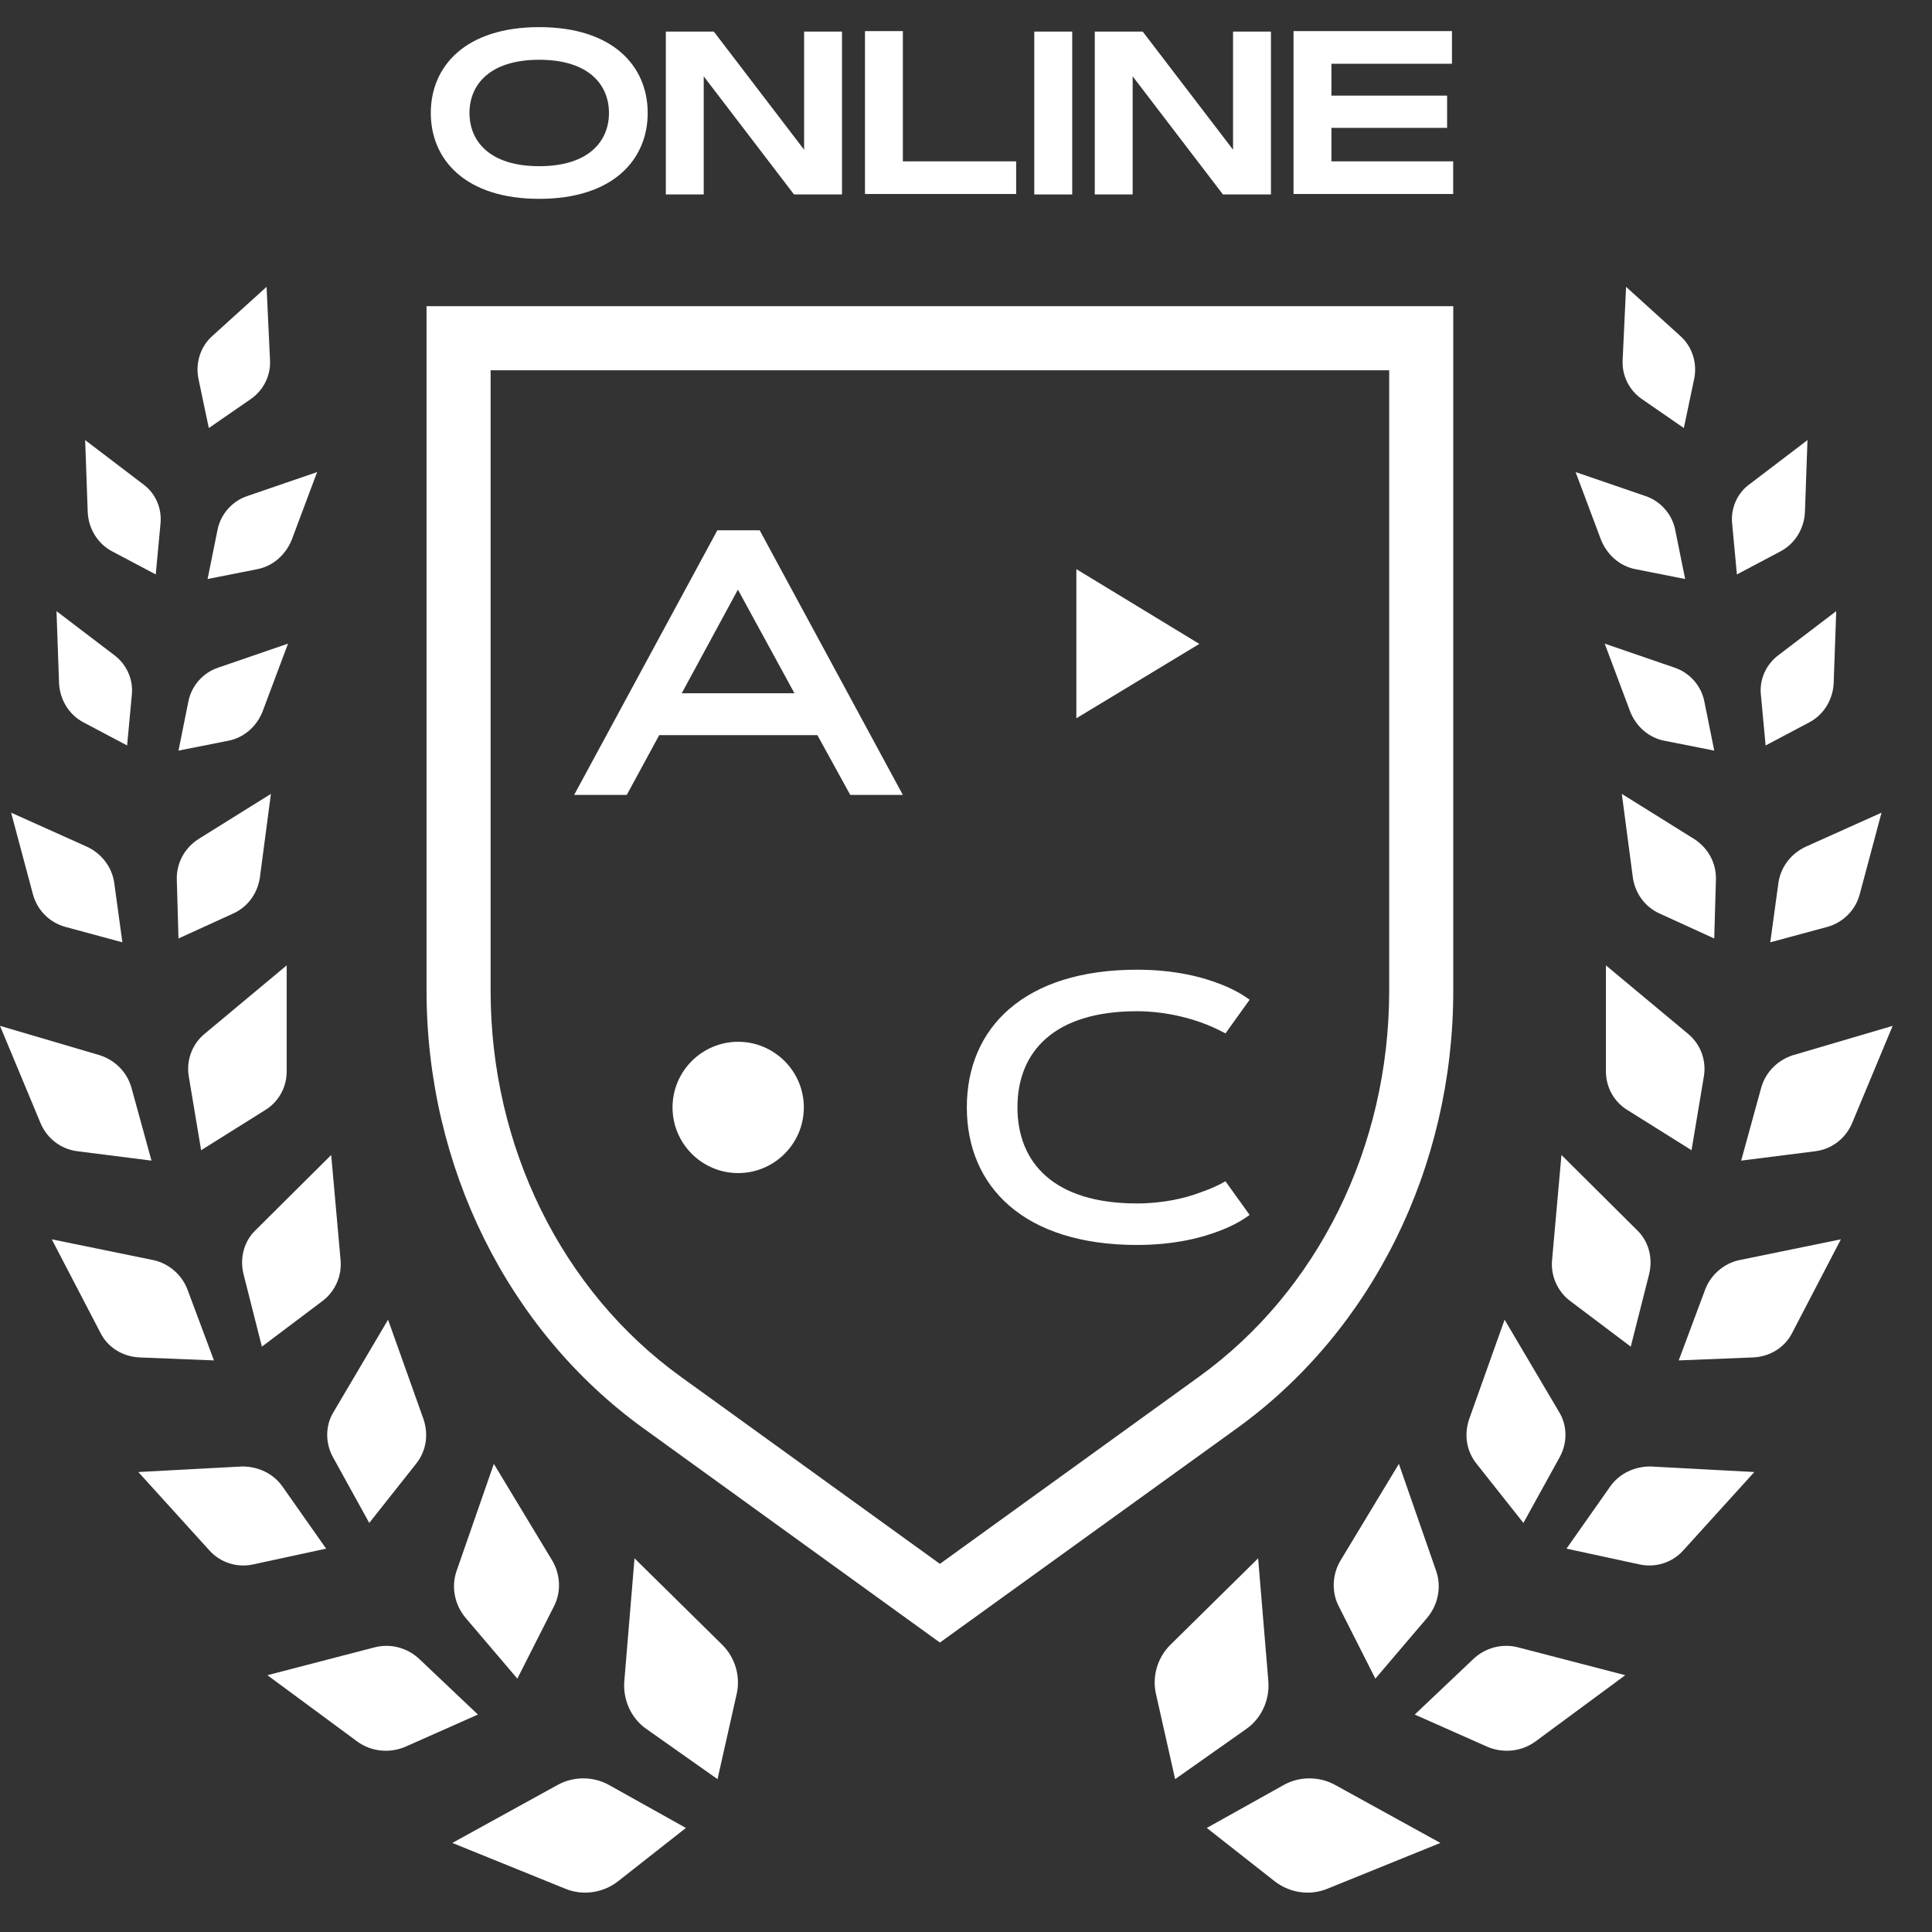 <?xml version="1.0" encoding="UTF-8"?> <svg xmlns="http://www.w3.org/2000/svg" width="49" height="49" viewBox="0 0 49 49" fill="none"><rect x="0" y="0" width="49" height="49" fill="#333333" stroke="none"/> <path d="M10.926 2.865C10.926 1.679 11.805 0.688 13.676 0.688C15.547 0.688 16.427 1.679 16.427 2.865C16.427 4.051 15.547 5.043 13.676 5.043C11.805 5.043 10.926 4.051 10.926 2.865ZM15.445 2.865C15.445 2.16 14.944 1.516 13.676 1.516C12.408 1.516 11.907 2.16 11.907 2.865C11.907 3.571 12.408 4.215 13.676 4.215C14.944 4.215 15.445 3.571 15.445 2.865Z" fill="white"></path> <path d="M16.887 0.801H18.104L20.394 3.797V0.801H21.355V4.932H20.138L17.848 1.936V4.932H16.887V0.801Z" fill="white"></path> <path d="M22.899 4.092H25.772V4.92H21.938V0.789H22.899V4.092Z" fill="white"></path> <path d="M26.232 0.801H27.194V4.932H26.232V0.801Z" fill="white"></path> <path d="M27.766 0.801H28.982L31.273 3.797V0.801H32.234V4.932H31.017L28.727 1.936V4.932H27.766V0.801Z" fill="white"></path> <path d="M36.702 2.435V3.243H33.768V4.092H36.856V4.92H32.807V0.789H36.825V1.617H33.768V2.425H36.702V2.435Z" fill="white"></path> <path d="M23.838 41.659L16.315 36.222C12.875 33.735 10.818 29.582 10.818 25.119V7.766H36.858V25.129C36.858 29.602 34.801 33.755 31.361 36.232L23.838 41.659ZM12.443 9.391V25.129C12.443 29.081 14.249 32.742 17.268 34.918L23.838 39.663L30.408 34.918C33.427 32.742 35.233 29.081 35.233 25.129V9.391H12.443Z" fill="white"></path> <path d="M20.731 18.645H16.719L15.897 20.16H14.562L18.194 13.449H19.267L22.898 20.16H21.564L20.731 18.645ZM17.291 17.582H20.149L18.715 14.954L17.291 17.582Z" fill="white"></path> <path d="M28.835 30.522C29.497 30.522 30.058 30.391 30.45 30.241C30.68 30.161 30.891 30.07 31.081 29.96L31.693 30.813C31.503 30.953 31.272 31.084 30.991 31.194C30.52 31.384 29.808 31.575 28.835 31.575C25.976 31.575 24.521 30.101 24.521 28.084C24.521 26.068 25.976 24.594 28.835 24.594C29.808 24.594 30.52 24.784 30.991 24.975C31.272 25.085 31.503 25.216 31.693 25.356L31.081 26.209C30.891 26.108 30.68 26.008 30.45 25.928C30.048 25.787 29.487 25.647 28.835 25.647C26.728 25.647 25.805 26.68 25.805 28.084C25.805 29.489 26.728 30.522 28.835 30.522Z" fill="white"></path> <path d="M20.387 28.087C20.387 29.01 19.634 29.752 18.722 29.752C17.799 29.752 17.057 29 17.057 28.087C17.057 27.164 17.809 26.422 18.722 26.422C19.634 26.422 20.387 27.164 20.387 28.087Z" fill="white"></path> <path d="M27.299 14.435L30.418 16.331L27.299 18.217V14.435Z" fill="white"></path> <path d="M44.67 27.58L44.16 29.436L46.048 29.197C46.461 29.143 46.808 28.872 46.971 28.492L48.002 26.018L45.462 26.766C45.072 26.896 44.779 27.2 44.67 27.58Z" fill="white"></path> <path d="M41.273 28.152L42.901 29.172L43.215 27.295C43.281 26.893 43.129 26.481 42.814 26.221L40.73 24.484V27.175C40.73 27.577 40.937 27.946 41.273 28.152Z" fill="white"></path> <path d="M43.249 32.701L42.576 34.503L44.475 34.427C44.888 34.405 45.267 34.177 45.452 33.808L46.689 31.432L44.095 31.963C43.716 32.05 43.39 32.332 43.249 32.701Z" fill="white"></path> <path d="M39.819 32.993L41.36 34.154L41.827 32.31C41.924 31.908 41.816 31.485 41.523 31.203L39.602 29.293L39.363 31.973C39.331 32.364 39.504 32.755 39.819 32.993Z" fill="white"></path> <path d="M40.837 37.703L39.73 39.277L41.586 39.678C41.987 39.765 42.411 39.635 42.693 39.32L44.494 37.334L41.857 37.193C41.445 37.193 41.065 37.378 40.837 37.703Z" fill="white"></path> <path d="M37.443 37.117L38.637 38.625L39.559 36.954C39.755 36.596 39.755 36.151 39.538 35.804L38.16 33.471L37.259 35.999C37.129 36.39 37.194 36.802 37.443 37.117Z" fill="white"></path> <path d="M37.357 42.086L35.881 43.485L37.715 44.299C38.116 44.473 38.583 44.429 38.941 44.169L41.22 42.487L38.507 41.782C38.094 41.673 37.66 41.793 37.357 42.086Z" fill="white"></path> <path d="M33.96 40.751L34.882 42.574L36.195 41.033C36.478 40.697 36.564 40.241 36.423 39.84L35.479 37.127L34.004 39.569C33.786 39.927 33.765 40.382 33.96 40.751Z" fill="white"></path> <path d="M32.55 45.276L30.607 46.361L32.333 47.717C32.713 48.01 33.223 48.086 33.667 47.902L36.532 46.741L33.852 45.265C33.45 45.048 32.951 45.048 32.55 45.276Z" fill="white"></path> <path d="M29.316 42.953L29.804 45.123L31.605 43.853C31.996 43.582 32.202 43.115 32.169 42.649L31.909 39.523L29.695 41.705C29.359 42.03 29.218 42.508 29.316 42.953Z" fill="white"></path> <path d="M45.105 22.391L44.898 23.899L46.342 23.509C46.743 23.4 47.058 23.085 47.166 22.684L47.72 20.611L45.788 21.479C45.419 21.653 45.159 22 45.105 22.391Z" fill="white"></path> <path d="M42.099 23.173L43.477 23.802L43.52 22.305C43.531 21.893 43.325 21.513 42.977 21.285L41.133 20.135L41.415 22.273C41.48 22.674 41.73 23.01 42.099 23.173Z" fill="white"></path> <path d="M44.661 17.627L44.78 18.907L45.887 18.321C46.256 18.126 46.484 17.746 46.506 17.334L46.571 15.5L45.117 16.607C44.791 16.846 44.617 17.236 44.661 17.627Z" fill="white"></path> <path d="M42.218 18.788L43.477 19.037L43.228 17.8C43.152 17.398 42.859 17.062 42.468 16.932L40.699 16.324L41.35 18.06C41.502 18.429 41.817 18.712 42.218 18.788Z" fill="white"></path> <path d="M43.932 13.289L44.052 14.569L45.159 13.983C45.528 13.788 45.755 13.408 45.777 12.996L45.842 11.162L44.388 12.269C44.063 12.497 43.889 12.887 43.932 13.289Z" fill="white"></path> <path d="M41.48 14.436L42.739 14.685L42.489 13.448C42.413 13.047 42.12 12.71 41.73 12.58L39.961 11.973L40.612 13.709C40.775 14.089 41.09 14.36 41.48 14.436Z" fill="white"></path> <path d="M41.653 10.129L42.706 10.856L42.966 9.619C43.053 9.218 42.923 8.795 42.619 8.523L41.241 7.275L41.154 9.131C41.132 9.522 41.317 9.901 41.653 10.129Z" fill="white"></path> <path d="M3.332 27.58L3.842 29.436L1.954 29.197C1.541 29.143 1.194 28.872 1.031 28.492L0 26.018L2.54 26.766C2.93 26.896 3.223 27.2 3.332 27.58Z" fill="white"></path> <path d="M6.729 28.152L5.101 29.172L4.787 27.295C4.721 26.893 4.873 26.481 5.188 26.221L7.271 24.484V27.175C7.271 27.577 7.065 27.946 6.729 28.152Z" fill="white"></path> <path d="M4.753 32.701L5.426 34.503L3.527 34.427C3.114 34.405 2.735 34.177 2.55 33.808L1.313 31.432L3.907 31.963C4.286 32.05 4.612 32.332 4.753 32.701Z" fill="white"></path> <path d="M8.183 32.993L6.642 34.154L6.175 32.31C6.078 31.908 6.186 31.485 6.479 31.203L8.4 29.293L8.639 31.973C8.671 32.364 8.498 32.755 8.183 32.993Z" fill="white"></path> <path d="M7.165 37.703L8.271 39.277L6.416 39.678C6.014 39.765 5.591 39.635 5.309 39.32L3.508 37.334L6.145 37.193C6.557 37.193 6.937 37.378 7.165 37.703Z" fill="white"></path> <path d="M10.559 37.117L9.365 38.625L8.443 36.954C8.247 36.596 8.247 36.151 8.464 35.804L9.842 33.471L10.743 35.999C10.873 36.39 10.808 36.802 10.559 37.117Z" fill="white"></path> <path d="M10.645 42.086L12.121 43.485L10.287 44.299C9.886 44.473 9.419 44.429 9.061 44.169L6.782 42.487L9.495 41.782C9.907 41.673 10.341 41.793 10.645 42.086Z" fill="white"></path> <path d="M14.044 40.751L13.121 42.574L11.809 41.033C11.526 40.697 11.44 40.241 11.581 39.84L12.525 37.127L14 39.569C14.217 39.927 14.239 40.382 14.044 40.751Z" fill="white"></path> <path d="M15.454 45.276L17.396 46.361L15.671 47.717C15.291 48.01 14.781 48.086 14.336 47.902L11.472 46.741L14.152 45.265C14.553 45.048 15.053 45.048 15.454 45.276Z" fill="white"></path> <path d="M18.686 42.953L18.198 45.123L16.397 43.853C16.006 43.582 15.8 43.115 15.833 42.649L16.093 39.523L18.307 41.705C18.643 42.03 18.784 42.508 18.686 42.953Z" fill="white"></path> <path d="M2.897 22.391L3.104 23.899L1.66 23.509C1.259 23.4 0.944 23.085 0.836 22.684L0.282 20.611L2.214 21.479C2.583 21.653 2.843 22 2.897 22.391Z" fill="white"></path> <path d="M5.905 23.173L4.527 23.802L4.484 22.305C4.473 21.893 4.679 21.513 5.026 21.285L6.871 20.135L6.589 22.273C6.524 22.674 6.274 23.01 5.905 23.173Z" fill="white"></path> <path d="M3.343 17.627L3.224 18.907L2.117 18.321C1.748 18.126 1.52 17.746 1.498 17.334L1.433 15.5L2.887 16.607C3.213 16.846 3.386 17.236 3.343 17.627Z" fill="white"></path> <path d="M5.785 18.788L4.527 19.037L4.776 17.8C4.852 17.398 5.145 17.062 5.536 16.932L7.305 16.324L6.654 18.06C6.502 18.429 6.187 18.712 5.785 18.788Z" fill="white"></path> <path d="M4.07 13.289L3.95 14.569L2.843 13.983C2.474 13.788 2.247 13.408 2.225 12.996L2.16 11.162L3.614 12.269C3.939 12.497 4.113 12.887 4.07 13.289Z" fill="white"></path> <path d="M6.524 14.436L5.265 14.685L5.515 13.448C5.591 13.047 5.884 12.71 6.274 12.58L8.043 11.973L7.392 13.709C7.229 14.089 6.914 14.36 6.524 14.436Z" fill="white"></path> <path d="M6.349 10.129L5.296 10.856L5.036 9.619C4.949 9.218 5.079 8.795 5.383 8.523L6.761 7.275L6.848 9.131C6.87 9.522 6.685 9.901 6.349 10.129Z" fill="white"></path> </svg> 